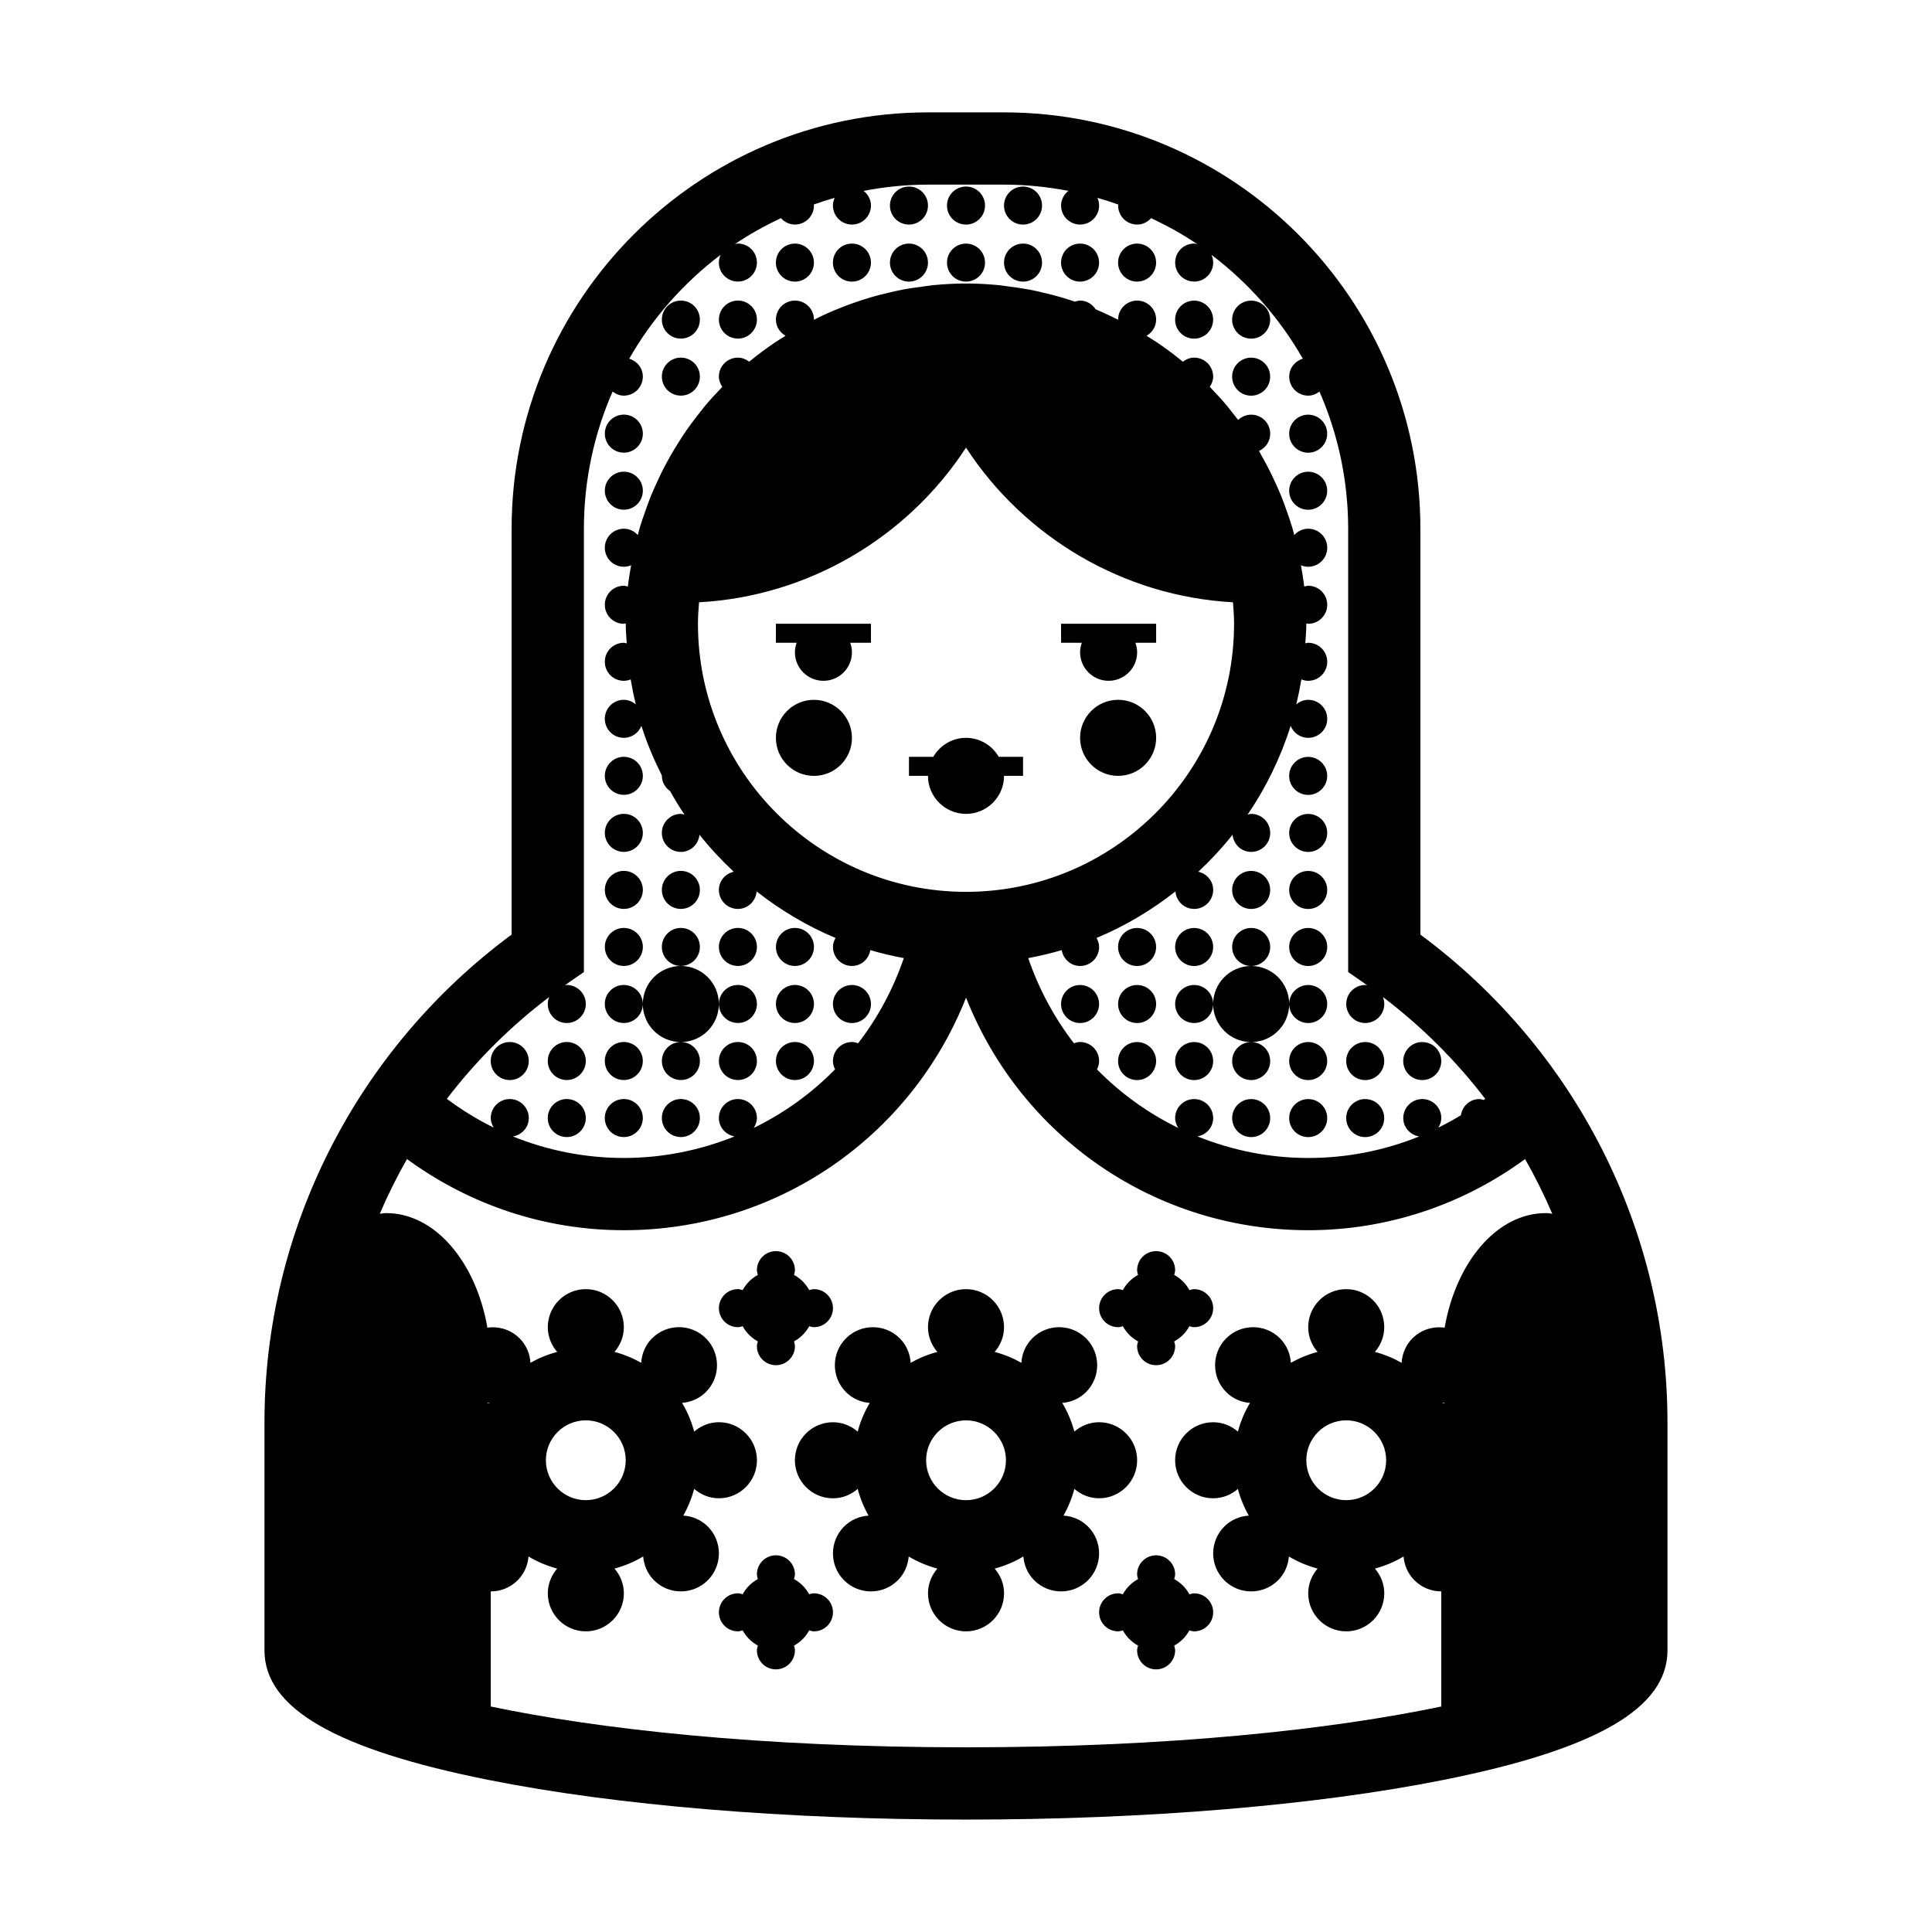 <?xml version="1.0" encoding="UTF-8"?>
<!-- Uploaded to: SVG Repo, www.svgrepo.com, Generator: SVG Repo Mixer Tools -->
<svg fill="#000000" width="800px" height="800px" version="1.1" viewBox="144 144 512 512" xmlns="http://www.w3.org/2000/svg">
 <path d="m490.68 344.58c-2.785 0-5.039 2.254-5.039 5.039 0 2.785 2.254 5.039 5.039 5.039s5.039-2.254 5.039-5.039c0-2.785-2.254-5.039-5.039-5.039zm30.23 85.648c2.785 0 5.039-2.254 5.039-5.039s-2.254-5.039-5.039-5.039c-2.785 0-5.039 2.254-5.039 5.039 0 2.789 2.25 5.039 5.039 5.039zm-45.344-196.48c2.785 0 5.039-2.254 5.039-5.039s-2.254-5.039-5.039-5.039c-2.785 0-5.039 2.254-5.039 5.039s2.254 5.039 5.039 5.039zm0 15.113c2.785 0 5.039-2.254 5.039-5.039s-2.254-5.039-5.039-5.039c-2.785 0-5.039 2.254-5.039 5.039 0 2.789 2.254 5.039 5.039 5.039zm-15.113-15.113c2.785 0 5.039-2.254 5.039-5.039s-2.254-5.039-5.039-5.039c-2.785 0-5.039 2.254-5.039 5.039s2.25 5.039 5.039 5.039zm30.227 45.344c2.785 0 5.039-2.254 5.039-5.039s-2.254-5.039-5.039-5.039-5.039 2.254-5.039 5.039 2.254 5.039 5.039 5.039zm15.113 166.25c2.785 0 5.039-2.254 5.039-5.039 0-2.785-2.254-5.039-5.039-5.039s-5.039 2.254-5.039 5.039c0.004 2.789 2.254 5.039 5.039 5.039zm-15.113-181.37c2.785 0 5.039-2.254 5.039-5.039 0-2.785-2.254-5.039-5.039-5.039s-5.039 2.254-5.039 5.039c0 2.789 2.254 5.039 5.039 5.039zm15.113 166.26c2.785 0 5.039-2.254 5.039-5.039s-2.254-5.039-5.039-5.039-5.039 2.254-5.039 5.039c0.004 2.789 2.254 5.039 5.039 5.039zm-120.91-211.6c2.785 0 5.039-2.254 5.039-5.039s-2.254-5.039-5.039-5.039c-2.785 0-5.039 2.254-5.039 5.039 0.004 2.785 2.254 5.039 5.039 5.039zm15.117 0c2.785 0 5.039-2.254 5.039-5.039s-2.254-5.039-5.039-5.039-5.039 2.254-5.039 5.039 2.25 5.039 5.039 5.039zm-15.117-15.117c2.785 0 5.039-2.254 5.039-5.039s-2.254-5.039-5.039-5.039c-2.785 0-5.039 2.254-5.039 5.039 0.004 2.789 2.254 5.039 5.039 5.039zm60.457 15.117c2.785 0 5.039-2.254 5.039-5.039s-2.254-5.039-5.039-5.039-5.039 2.254-5.039 5.039c0.004 2.785 2.254 5.039 5.039 5.039zm-75.57 0c2.785 0 5.039-2.254 5.039-5.039s-2.254-5.039-5.039-5.039c-2.785 0-5.039 2.254-5.039 5.039s2.254 5.039 5.039 5.039zm60.457 0c2.785 0 5.039-2.254 5.039-5.039s-2.254-5.039-5.039-5.039c-2.785 0-5.039 2.254-5.039 5.039s2.254 5.039 5.039 5.039zm-15.113-15.117c2.785 0 5.039-2.254 5.039-5.039s-2.254-5.039-5.039-5.039c-2.785 0-5.039 2.254-5.039 5.039 0 2.789 2.254 5.039 5.039 5.039zm0 15.117c2.785 0 5.039-2.254 5.039-5.039s-2.254-5.039-5.039-5.039c-2.785 0-5.039 2.254-5.039 5.039s2.254 5.039 5.039 5.039zm-15.113-15.117c2.785 0 5.039-2.254 5.039-5.039s-2.254-5.039-5.039-5.039-5.039 2.254-5.039 5.039c0 2.789 2.25 5.039 5.039 5.039zm60.457 216.64c-2.785 0-5.039 2.254-5.039 5.039s2.254 5.039 5.039 5.039c2.785 0 5.039-2.254 5.039-5.039-0.004-2.789-2.254-5.039-5.039-5.039zm30.227-45.344c-2.785 0-5.039 2.254-5.039 5.039s2.254 5.039 5.039 5.039 5.039-2.254 5.039-5.039c0-2.789-2.254-5.039-5.039-5.039zm-30.227 25.191c2.785 0 5.039-2.254 5.039-5.039 0-2.785-2.254-5.039-5.039-5.039-2.785 0-5.039 2.254-5.039 5.039 0 2.785 2.25 5.039 5.039 5.039zm-105.8-181.37c2.785 0 5.039-2.254 5.039-5.039s-2.254-5.039-5.039-5.039-5.039 2.254-5.039 5.039 2.254 5.039 5.039 5.039zm90.684 171.29c-2.785 0-5.039 2.254-5.039 5.039 0 2.785 2.254 5.039 5.039 5.039s5.039-2.254 5.039-5.039c0-2.785-2.25-5.039-5.039-5.039zm0 15.113c-2.785 0-5.039 2.254-5.039 5.039 0 2.785 2.254 5.039 5.039 5.039s5.039-2.254 5.039-5.039c0-2.785-2.25-5.039-5.039-5.039zm-15.113 0c-2.785 0-5.039 2.254-5.039 5.039 0 2.785 2.254 5.039 5.039 5.039 2.785 0 5.039-2.254 5.039-5.039 0-2.785-2.254-5.039-5.039-5.039zm-60.457 10.078c2.785 0 5.039-2.254 5.039-5.039 0-2.785-2.254-5.039-5.039-5.039-2.785 0-5.039 2.254-5.039 5.039 0 2.785 2.254 5.039 5.039 5.039zm105.8 20.152c-2.785 0-5.039 2.254-5.039 5.039 0 2.785 2.254 5.039 5.039 5.039 2.785 0 5.039-2.254 5.039-5.039 0-2.789-2.254-5.039-5.039-5.039zm-30.23-15.113c-2.785 0-5.039 2.254-5.039 5.039s2.254 5.039 5.039 5.039 5.039-2.254 5.039-5.039c0-2.789-2.25-5.039-5.039-5.039zm30.23-35.27c2.785 0 5.039-2.254 5.039-5.039s-2.254-5.039-5.039-5.039c-2.785 0-5.039 2.254-5.039 5.039 0 2.789 2.254 5.039 5.039 5.039zm15.113 50.383c-2.785 0-5.039 2.254-5.039 5.039 0 2.785 2.254 5.039 5.039 5.039s5.039-2.254 5.039-5.039c0-2.789-2.254-5.039-5.039-5.039zm-15.113-35.266c-5.562 0-10.078 4.516-10.078 10.078s4.516 10.078 10.078 10.078 10.078-4.516 10.078-10.078c-0.004-5.566-4.516-10.078-10.078-10.078zm15.113-10.078c-2.785 0-5.039 2.254-5.039 5.039 0 2.785 2.254 5.039 5.039 5.039s5.039-2.254 5.039-5.039c0-2.785-2.254-5.039-5.039-5.039zm-10.074 5.039c0-2.785-2.254-5.039-5.039-5.039-2.785 0-5.039 2.254-5.039 5.039 0 2.785 2.254 5.039 5.039 5.039 2.785 0 5.039-2.254 5.039-5.039zm10.074 10.074c-2.781 0-5.039 2.254-5.039 5.039 0 2.781 2.258 5.039 5.039 5.039 2.785 0 5.039-2.258 5.039-5.039 0-2.785-2.254-5.039-5.039-5.039zm0 15.117c-2.785 0-5.039 2.254-5.039 5.039s2.254 5.039 5.039 5.039 5.039-2.254 5.039-5.039c0-2.789-2.254-5.039-5.039-5.039zm-20.152 5.035c0 2.785 2.254 5.039 5.039 5.039 2.785 0 5.039-2.254 5.039-5.039s-2.254-5.039-5.039-5.039c-2.785 0.004-5.039 2.254-5.039 5.039zm-10.074-20.152c-2.785 0-5.039 2.254-5.039 5.039 0 2.781 2.254 5.039 5.039 5.039 2.781 0 5.039-2.258 5.039-5.039-0.004-2.785-2.258-5.039-5.039-5.039zm30.227-45.34c-2.785 0-5.039 2.254-5.039 5.039s2.254 5.039 5.039 5.039 5.039-2.254 5.039-5.039c0-2.789-2.254-5.039-5.039-5.039zm-166.26 60.457c5.562 0 10.078-4.516 10.078-10.078s-4.516-10.078-10.078-10.078-10.078 4.516-10.078 10.078c0.004 5.562 4.516 10.078 10.078 10.078zm35.27-90.688c-5.562 0-10.078 4.516-10.078 10.078s4.516 10.078 10.078 10.078 10.078-4.516 10.078-10.078c-0.004-5.562-4.519-10.078-10.078-10.078zm-80.609 100.76c2.785 0 5.039-2.254 5.039-5.039s-2.254-5.039-5.039-5.039c-2.785 0-5.039 2.254-5.039 5.039 0 2.789 2.25 5.039 5.039 5.039zm70.531-115.88h5.5c-0.281 0.789-0.461 1.633-0.461 2.519 0 4.172 3.387 7.559 7.559 7.559s7.559-3.387 7.559-7.559c0-0.887-0.18-1.727-0.465-2.519h5.5v-5.039h-25.191zm50.383 25.191c-3.719 0-6.934 2.039-8.68 5.039l-6.438-0.004v5.039h5.039c0 5.562 4.516 10.078 10.078 10.078s10.078-4.516 10.078-10.078h5.039v-5.039h-6.434c-1.754-2.996-4.969-5.035-8.684-5.035zm-90.688 90.684c2.785 0 5.039-2.254 5.039-5.039s-2.254-5.039-5.039-5.039-5.039 2.254-5.039 5.039c0 2.789 2.254 5.039 5.039 5.039zm-15.113 0c2.785 0 5.039-2.254 5.039-5.039s-2.254-5.039-5.039-5.039c-2.785 0-5.039 2.254-5.039 5.039 0 2.789 2.254 5.039 5.039 5.039zm15.113-15.113c2.781 0 5.039-2.258 5.039-5.039 0-2.785-2.258-5.039-5.039-5.039-2.785 0-5.039 2.254-5.039 5.039 0 2.781 2.254 5.039 5.039 5.039zm0 30.227c2.785 0 5.039-2.254 5.039-5.039 0-2.785-2.254-5.039-5.039-5.039s-5.039 2.254-5.039 5.039c0 2.789 2.254 5.039 5.039 5.039zm-15.113 0c2.785 0 5.039-2.254 5.039-5.039 0-2.785-2.254-5.039-5.039-5.039-2.785 0-5.039 2.254-5.039 5.039 0 2.789 2.254 5.039 5.039 5.039zm166.26 40.305c-0.449 0-0.848 0.145-1.258 0.258-0.934-1.715-2.324-3.102-4.035-4.035 0.113-0.414 0.254-0.812 0.254-1.258 0-2.785-2.254-5.039-5.039-5.039s-5.039 2.254-5.039 5.039c0 0.449 0.145 0.848 0.258 1.258-1.715 0.934-3.102 2.324-4.035 4.035-0.406-0.113-0.805-0.258-1.254-0.258-2.785 0-5.039 2.254-5.039 5.039 0 2.781 2.254 5.039 5.039 5.039 0.449 0 0.848-0.145 1.254-0.258 0.934 1.707 2.328 3.102 4.035 4.035-0.109 0.414-0.258 0.812-0.258 1.262 0 2.785 2.254 5.039 5.039 5.039s5.039-2.254 5.039-5.039c0-0.449-0.141-0.848-0.258-1.258 1.715-0.934 3.102-2.328 4.035-4.035 0.414 0.109 0.812 0.254 1.262 0.254 2.785 0 5.039-2.258 5.039-5.039-0.004-2.785-2.254-5.039-5.039-5.039zm-5.039 75.574c0-2.785-2.254-5.039-5.039-5.039s-5.039 2.254-5.039 5.039c0 0.449 0.145 0.848 0.258 1.258-1.715 0.934-3.102 2.324-4.035 4.035-0.406-0.113-0.805-0.258-1.254-0.258-2.785 0-5.039 2.254-5.039 5.039 0 2.781 2.254 5.039 5.039 5.039 0.449 0 0.848-0.145 1.254-0.258 0.934 1.707 2.328 3.102 4.035 4.035-0.109 0.414-0.258 0.812-0.258 1.262 0 2.785 2.254 5.039 5.039 5.039s5.039-2.254 5.039-5.039c0-0.449-0.141-0.848-0.258-1.258 1.715-0.934 3.102-2.328 4.035-4.035 0.414 0.109 0.812 0.254 1.262 0.254 2.785 0 5.039-2.258 5.039-5.039 0-2.785-2.254-5.039-5.039-5.039-0.449 0-0.848 0.145-1.258 0.258-0.934-1.715-2.324-3.102-4.035-4.035 0.113-0.414 0.254-0.812 0.254-1.258zm64.992-169.54v-107.55c0-60.84-49.496-110.34-110.34-110.34h-20.152c-60.84 0-110.34 49.496-110.34 110.34v107.55c-41.105 30.391-65.496 78.328-65.496 129.24v60.457c0 15.32 18.859 26.227 59.34 34.32 33.906 6.785 78.859 10.52 126.57 10.52 47.715 0 92.66-3.734 126.56-10.52 40.484-8.094 59.34-19 59.34-34.32v-60.457c0-50.91-24.383-98.848-65.492-129.24zm-230.87 16.535c-0.234 0.574-0.379 1.199-0.379 1.863 0 2.785 2.254 5.039 5.039 5.039 2.785 0 5.039-2.254 5.039-5.039 0-2.785-2.254-5.039-5.039-5.039-0.176 0-0.328 0.086-0.504 0.105 0.312-0.223 0.598-0.457 0.91-0.676l4.129-2.856v-117.49c0-12.918 2.734-25.199 7.602-36.344 0.848 0.637 1.84 1.078 2.977 1.078 2.785 0 5.039-2.254 5.039-5.039 0-2.277-1.535-4.125-3.606-4.75 6.141-10.75 14.414-20.098 24.227-27.543-0.289 0.633-0.469 1.324-0.469 2.066 0 2.785 2.254 5.039 5.039 5.039 2.785 0 5.039-2.254 5.039-5.039s-2.254-5.039-5.039-5.039c-0.293 0-0.543 0.117-0.82 0.168 3.859-2.625 7.969-4.887 12.219-6.906 0.918 1.023 2.223 1.699 3.715 1.699 2.785 0 5.039-2.254 5.039-5.039 0-0.098-0.051-0.172-0.055-0.266 1.824-0.645 3.668-1.246 5.543-1.773-0.281 0.625-0.453 1.312-0.453 2.043 0 2.785 2.254 5.039 5.039 5.039 2.785 0 5.039-2.254 5.039-5.039 0-1.598-0.789-2.961-1.949-3.883 5.531-1.055 11.223-1.66 17.062-1.66h20.152c5.836 0 11.527 0.605 17.062 1.656-1.156 0.922-1.949 2.289-1.949 3.887 0 2.785 2.254 5.039 5.039 5.039 2.785 0 5.039-2.254 5.039-5.039 0-0.73-0.168-1.414-0.449-2.039 1.875 0.527 3.715 1.129 5.543 1.777-0.004 0.09-0.055 0.164-0.055 0.262 0 2.785 2.254 5.039 5.039 5.039 1.492 0 2.797-0.676 3.719-1.703 4.246 2.019 8.359 4.277 12.219 6.906-0.285-0.051-0.535-0.168-0.824-0.168-2.785 0-5.039 2.254-5.039 5.039s2.254 5.039 5.039 5.039c2.785 0 5.039-2.254 5.039-5.039 0-0.742-0.176-1.43-0.465-2.066 9.809 7.445 18.082 16.793 24.223 27.543-2.07 0.625-3.609 2.473-3.609 4.75 0 2.785 2.254 5.039 5.039 5.039 1.137 0 2.133-0.441 2.977-1.078 4.867 11.148 7.606 23.426 7.606 36.344v117.49l4.121 2.852c0.312 0.215 0.598 0.453 0.918 0.672-0.184-0.012-0.328-0.098-0.508-0.098-2.785 0-5.039 2.254-5.039 5.039 0 2.785 2.254 5.039 5.039 5.039s5.039-2.254 5.039-5.039c0-0.66-0.141-1.285-0.371-1.863 10.324 7.844 19.422 16.93 27.125 27-0.133 0.102-0.266 0.191-0.398 0.293-0.387-0.098-0.75-0.238-1.164-0.238-2.519 0-4.516 1.875-4.887 4.293-1.949 1.176-3.93 2.273-5.969 3.269 0.457-0.75 0.777-1.582 0.777-2.523 0-2.785-2.254-5.039-5.039-5.039s-5.039 2.254-5.039 5.039c0 2.492 1.84 4.469 4.219 4.871-9.238 3.738-19.188 5.707-29.406 5.707-10.34 0-20.238-2.051-29.352-5.719 2.348-0.426 4.16-2.387 4.16-4.859 0-2.785-2.254-5.039-5.039-5.039s-5.039 2.254-5.039 5.039c0 0.977 0.352 1.84 0.836 2.613-8.035-3.91-15.312-9.16-21.547-15.516 0.336-0.676 0.562-1.414 0.562-2.215 0-2.785-2.254-5.039-5.039-5.039-0.578 0-1.113 0.145-1.633 0.328-5.16-6.688-9.273-14.281-12.113-22.566 3.019-0.559 5.981-1.258 8.879-2.109 0.41 2.367 2.383 4.199 4.867 4.199 2.785 0 5.039-2.254 5.039-5.039 0-0.883-0.289-1.668-0.68-2.387 7.559-3.148 14.555-7.344 20.906-12.328 0.223 2.586 2.324 4.637 4.965 4.637 2.785 0 5.039-2.254 5.039-5.039 0-2.394-1.699-4.301-3.934-4.816 3.254-3.047 6.297-6.312 9.074-9.812 0.246 2.551 2.32 4.555 4.934 4.555 2.785 0 5.039-2.254 5.039-5.039 0-2.785-2.254-5.039-5.039-5.039-0.332 0-0.629 0.125-0.945 0.191 4.875-7.168 8.742-15.078 11.402-23.52 0.738 1.863 2.535 3.18 4.656 3.18 2.785 0 5.039-2.254 5.039-5.039s-2.254-5.039-5.039-5.039c-1.219 0-2.293 0.488-3.164 1.203 0.527-2.176 0.977-4.379 1.352-6.609 0.562 0.223 1.168 0.367 1.812 0.367 2.785 0 5.039-2.254 5.039-5.039 0-2.785-2.254-5.039-5.039-5.039-0.273 0-0.508 0.109-0.762 0.156 0.098-1.727 0.258-3.438 0.258-5.191 0-0.035-0.004-0.07-0.004-0.105 0.176 0.02 0.328 0.105 0.508 0.105 2.785 0 5.039-2.254 5.039-5.039 0-2.785-2.254-5.039-5.039-5.039-0.379 0-0.715 0.137-1.066 0.215-0.211-1.906-0.535-3.777-0.867-5.644 0.594 0.254 1.25 0.395 1.934 0.395 2.785 0 5.039-2.254 5.039-5.039s-2.254-5.039-5.039-5.039c-1.48 0-2.777 0.66-3.699 1.672-0.176-0.672-0.344-1.352-0.539-2.016-0.43-1.449-0.934-2.856-1.43-4.277-0.441-1.273-0.891-2.543-1.387-3.789-0.5-1.23-1.039-2.434-1.582-3.637-0.637-1.391-1.289-2.766-1.988-4.121-0.543-1.047-1.102-2.074-1.684-3.094-0.258-0.449-0.48-0.91-0.734-1.355 1.742-0.789 2.969-2.527 2.969-4.57 0-2.785-2.254-5.039-5.039-5.039-1.344 0-2.551 0.543-3.457 1.402-0.449-0.594-0.922-1.164-1.379-1.75-0.559-0.711-1.109-1.441-1.688-2.137-1.328-1.578-2.727-3.082-4.152-4.566-0.105-0.105-0.191-0.215-0.297-0.324 0.52-0.793 0.895-1.684 0.895-2.703 0-2.785-2.254-5.039-5.039-5.039-1.145 0-2.144 0.449-2.988 1.09-0.047-0.035-0.09-0.074-0.125-0.105-0.059-0.047-0.117-0.086-0.176-0.133-2.031-1.672-4.144-3.246-6.324-4.731-0.871-0.598-1.785-1.125-2.676-1.688-0.105-0.07-0.223-0.141-0.332-0.211 1.496-0.883 2.547-2.438 2.547-4.297 0-2.785-2.254-5.039-5.039-5.039s-5.039 2.254-5.039 5.039c0 0.016 0.012 0.031 0.012 0.047-1.23-0.621-2.465-1.223-3.723-1.785-0.746-0.332-1.484-0.684-2.242-0.996-0.902-1.355-2.367-2.305-4.121-2.305-0.492 0-0.941 0.145-1.387 0.281h-0.012c-1.23-0.418-2.469-0.82-3.723-1.184-1.48-0.434-2.988-0.801-4.5-1.16-1.199-0.281-2.398-0.578-3.617-0.812-1.75-0.336-3.523-0.578-5.301-0.812-1.027-0.133-2.031-0.312-3.066-0.406-2.844-0.273-5.715-0.438-8.621-0.438s-5.777 0.168-8.625 0.438c-1.039 0.102-2.047 0.277-3.066 0.406-1.777 0.23-3.551 0.473-5.301 0.812-1.219 0.23-2.414 0.527-3.617 0.812-1.512 0.352-3.019 0.727-4.5 1.16-1.254 0.363-2.488 0.766-3.723 1.18-1.395 0.473-2.777 0.984-4.141 1.523-1.215 0.48-2.418 0.969-3.606 1.496-1.258 0.562-2.5 1.168-3.734 1.789-0.004-0.016 0.008-0.031 0.008-0.047 0-2.785-2.254-5.039-5.039-5.039s-5.039 2.254-5.039 5.039c0 1.859 1.055 3.414 2.551 4.289-0.121 0.074-0.246 0.156-0.367 0.23-0.875 0.555-1.777 1.078-2.629 1.668-2.223 1.523-4.387 3.125-6.465 4.832-0.012 0.012-0.02 0.02-0.035 0.023-0.047 0.039-0.09 0.074-0.137 0.117-0.852-0.637-1.852-1.082-2.992-1.082-2.785 0-5.039 2.254-5.039 5.039 0 1.02 0.379 1.91 0.898 2.707-0.082 0.086-0.156 0.18-0.238 0.262-1.449 1.508-2.871 3.039-4.219 4.641-0.57 0.68-1.098 1.387-1.648 2.082-1.152 1.457-2.277 2.934-3.34 4.457-0.586 0.84-1.133 1.699-1.688 2.559-0.922 1.426-1.809 2.871-2.648 4.359-0.574 1.004-1.125 2.019-1.656 3.047-0.711 1.371-1.375 2.766-2.016 4.176-0.539 1.188-1.074 2.379-1.562 3.586-0.508 1.258-0.957 2.543-1.406 3.836-0.492 1.406-0.992 2.805-1.422 4.242-0.195 0.664-0.363 1.352-0.543 2.023-0.926-1.016-2.223-1.676-3.703-1.676-2.785 0-5.039 2.254-5.039 5.039s2.254 5.039 5.039 5.039c0.684 0 1.34-0.141 1.934-0.395-0.324 1.867-0.656 3.738-0.863 5.648-0.355-0.082-0.691-0.215-1.07-0.215-2.785 0-5.039 2.254-5.039 5.039s2.254 5.039 5.039 5.039c0.18 0 0.332-0.086 0.508-0.105 0 0.035-0.004 0.07-0.004 0.105 0 1.754 0.168 3.465 0.262 5.195-0.258-0.051-0.492-0.16-0.766-0.16-2.785 0-5.039 2.254-5.039 5.039s2.254 5.039 5.039 5.039c0.645 0 1.254-0.145 1.82-0.367 0.371 2.231 0.816 4.434 1.352 6.609-0.875-0.719-1.953-1.207-3.172-1.207-2.785 0-5.039 2.254-5.039 5.039s2.254 5.039 5.039 5.039c2.121 0 3.918-1.32 4.66-3.176 1.441 4.574 3.309 8.949 5.43 13.176 0 0.023-0.012 0.051-0.012 0.074 0 1.691 0.891 3.117 2.172 4.035 1.203 2.121 2.449 4.223 3.82 6.231-0.324-0.062-0.617-0.188-0.957-0.188-2.785 0-5.039 2.254-5.039 5.039s2.254 5.039 5.039 5.039c2.613 0 4.684-2.004 4.938-4.555 2.777 3.496 5.812 6.762 9.07 9.812-2.234 0.512-3.93 2.422-3.93 4.816 0 2.785 2.254 5.039 5.039 5.039 2.641 0 4.742-2.051 4.957-4.641 6.359 4.988 13.355 9.18 20.914 12.328-0.395 0.719-0.684 1.504-0.684 2.387 0 2.785 2.254 5.039 5.039 5.039 2.488 0 4.453-1.828 4.867-4.195 2.902 0.852 5.863 1.551 8.879 2.109-2.836 8.281-6.949 15.879-12.113 22.566-0.52-0.184-1.055-0.328-1.633-0.328-2.785 0-5.039 2.254-5.039 5.039 0 0.801 0.227 1.535 0.559 2.207-6.238 6.359-13.512 11.609-21.547 15.516 0.484-0.773 0.836-1.633 0.836-2.609 0-2.785-2.254-5.039-5.039-5.039-2.785 0-5.039 2.254-5.039 5.039 0 2.473 1.812 4.434 4.168 4.863-9.117 3.66-19.016 5.715-29.355 5.715-10.219 0-20.164-1.969-29.402-5.707 2.375-0.402 4.211-2.379 4.211-4.871 0-2.785-2.254-5.039-5.039-5.039-2.785 0-5.039 2.254-5.039 5.039 0 0.941 0.328 1.773 0.777 2.523-4.344-2.137-8.488-4.684-12.41-7.617 7.703-10.074 16.801-19.16 27.129-27zm110.46-27.859c-39.172 0-71.039-31.867-71.039-71.039 0-1.926 0.137-3.812 0.289-5.699 28.91-1.57 55.207-17.109 70.75-40.984 15.543 23.875 41.848 39.418 70.746 40.984 0.148 1.887 0.289 3.773 0.289 5.699 0 39.172-31.871 71.039-71.035 71.039zm-126.31 135.52h-0.551c0.004-0.047 0.012-0.09 0.016-0.133 0.195 0.031 0.387 0.039 0.578 0.055-0.012 0.027-0.027 0.051-0.043 0.078zm252.62 0c-0.016-0.023-0.031-0.055-0.051-0.082 0.195-0.016 0.387-0.031 0.578-0.059 0.012 0.047 0.012 0.098 0.02 0.137h-0.547zm27.352-50.383c-12.938 0-23.773 12.918-26.824 30.359-3.023-0.418-6.191 0.5-8.516 2.82-1.805 1.805-2.742 4.125-2.887 6.492-2.207-1.254-4.574-2.223-7.078-2.887 1.523-1.766 2.481-4.035 2.481-6.555 0-5.562-4.516-10.078-10.078-10.078s-10.078 4.516-10.078 10.078c0 2.519 0.957 4.793 2.484 6.559-2.5 0.664-4.875 1.633-7.074 2.887-0.152-2.367-1.09-4.691-2.891-6.492-3.93-3.93-10.316-3.934-14.246 0-3.934 3.934-3.93 10.316 0 14.254 1.758 1.758 4.004 2.68 6.301 2.867-1.402 2.348-2.484 4.898-3.203 7.602-1.766-1.527-4.039-2.484-6.559-2.484-5.562 0-10.078 4.516-10.078 10.078s4.516 10.078 10.078 10.078c2.519 0 4.793-0.957 6.559-2.484 0.664 2.504 1.633 4.875 2.887 7.074-2.367 0.152-4.691 1.09-6.492 2.891-3.93 3.93-3.934 10.316 0 14.246 3.934 3.934 10.316 3.93 14.254 0 1.758-1.758 2.68-4.004 2.867-6.301 2.348 1.402 4.898 2.484 7.602 3.203-1.527 1.766-2.484 4.039-2.484 6.555 0 5.562 4.516 10.078 10.078 10.078s10.078-4.516 10.078-10.078c0-2.519-0.957-4.793-2.484-6.559 2.707-0.719 5.254-1.797 7.602-3.211 0.188 2.301 1.117 4.555 2.871 6.312 1.969 1.969 4.543 2.949 7.125 2.949v30.5c-28.461 5.965-71.055 10.816-125.95 10.816-54.906 0-97.492-4.852-125.95-10.812v-30.5c2.578 0 5.16-0.984 7.129-2.953 1.758-1.758 2.684-4.004 2.871-6.301 2.344 1.402 4.898 2.484 7.598 3.203-1.527 1.766-2.484 4.039-2.484 6.555 0 5.562 4.516 10.078 10.078 10.078s10.078-4.516 10.078-10.078c0-2.519-0.957-4.793-2.484-6.559 2.707-0.719 5.254-1.797 7.602-3.211 0.188 2.301 1.117 4.555 2.871 6.312 3.934 3.93 10.312 3.93 14.246 0 3.934-3.934 3.934-10.316 0-14.254-1.805-1.805-4.133-2.742-6.492-2.887 1.254-2.207 2.223-4.578 2.887-7.082 1.762 1.535 4.039 2.492 6.559 2.492 5.562 0 10.078-4.516 10.078-10.078s-4.516-10.078-10.078-10.078c-2.519 0-4.797 0.957-6.559 2.488-0.715-2.707-1.797-5.262-3.203-7.609 2.301-0.188 4.555-1.117 6.312-2.871 3.93-3.934 3.93-10.312 0-14.246-3.934-3.934-10.316-3.934-14.254 0-1.805 1.805-2.742 4.125-2.891 6.492-2.203-1.254-4.574-2.223-7.078-2.887 1.523-1.766 2.481-4.035 2.481-6.555 0-5.562-4.516-10.078-10.078-10.078s-10.078 4.516-10.078 10.078c0 2.519 0.957 4.793 2.488 6.559-2.504 0.664-4.875 1.633-7.078 2.887-0.145-2.367-1.082-4.691-2.891-6.492-2.316-2.324-5.492-3.238-8.516-2.82-3.047-17.445-13.887-30.363-26.824-30.363-0.574 0-1.133 0.117-1.699 0.172 2.121-4.961 4.527-9.801 7.211-14.488 16.641 12.172 36.57 18.852 57.465 18.852 40.617 0 76.117-24.766 90.688-61.633 14.574 36.867 50.066 61.633 90.684 61.633 20.895 0 40.824-6.68 57.465-18.852 2.676 4.695 5.082 9.527 7.211 14.488-0.566-0.055-1.125-0.172-1.699-0.172zm-42.32 65.496c0 5.836-4.742 10.578-10.578 10.578-5.84 0-10.578-4.742-10.578-10.578 0-5.84 4.742-10.578 10.578-10.578 5.836 0 10.578 4.746 10.578 10.578zm-222.68 0c0-5.836 4.746-10.578 10.578-10.578 5.836 0 10.578 4.742 10.578 10.578 0 5.84-4.746 10.578-10.578 10.578-5.832 0.004-10.578-4.742-10.578-10.578zm141.57-214.12c0 4.172 3.387 7.559 7.559 7.559s7.559-3.387 7.559-7.559c0-0.887-0.18-1.727-0.465-2.519h5.5v-5.039h-25.191v5.039h5.5c-0.277 0.789-0.461 1.633-0.461 2.519zm5.039 224.2c5.562 0 10.078-4.516 10.078-10.078s-4.516-10.078-10.078-10.078c-2.519 0-4.793 0.957-6.559 2.484-0.719-2.707-1.797-5.254-3.211-7.602 2.301-0.188 4.555-1.117 6.312-2.871 3.93-3.934 3.93-10.312 0-14.246-3.934-3.934-10.316-3.934-14.254 0-1.805 1.805-2.742 4.125-2.887 6.492-2.207-1.254-4.574-2.223-7.078-2.887 1.527-1.77 2.484-4.039 2.484-6.559 0-5.562-4.516-10.078-10.078-10.078s-10.078 4.516-10.078 10.078c0 2.519 0.957 4.793 2.488 6.559-2.504 0.664-4.875 1.633-7.078 2.887-0.145-2.367-1.082-4.691-2.891-6.492-3.93-3.93-10.316-3.934-14.246 0-3.934 3.934-3.93 10.316 0 14.254 1.758 1.758 4.004 2.68 6.301 2.867-1.402 2.348-2.488 4.902-3.203 7.602-1.762-1.527-4.039-2.484-6.559-2.484-5.562 0-10.078 4.516-10.078 10.078s4.516 10.078 10.078 10.078c2.519 0 4.797-0.957 6.559-2.484 0.664 2.5 1.633 4.875 2.887 7.074-2.363 0.152-4.691 1.09-6.492 2.891-3.93 3.93-3.934 10.316 0 14.246 3.934 3.934 10.316 3.93 14.254 0 1.758-1.758 2.684-4.004 2.871-6.301 2.344 1.402 4.898 2.484 7.598 3.203-1.527 1.766-2.484 4.039-2.484 6.555 0 5.562 4.516 10.078 10.078 10.078s10.078-4.516 10.078-10.078c0-2.519-0.957-4.793-2.484-6.559 2.707-0.719 5.254-1.797 7.602-3.211 0.188 2.301 1.117 4.555 2.871 6.312 3.934 3.93 10.312 3.93 14.246 0 3.934-3.934 3.934-10.316 0-14.254-1.805-1.805-4.125-2.742-6.492-2.887 1.254-2.207 2.223-4.574 2.887-7.078 1.766 1.531 4.039 2.488 6.559 2.488zm-35.266 0.504c-5.836 0-10.578-4.742-10.578-10.578 0-5.84 4.746-10.578 10.578-10.578 5.836 0 10.578 4.742 10.578 10.578 0 5.836-4.746 10.578-10.578 10.578zm40.305-212.11c-5.562 0-10.078 4.516-10.078 10.078s4.516 10.078 10.078 10.078 10.078-4.516 10.078-10.078c-0.004-5.562-4.516-10.078-10.078-10.078zm-80.609 236.79c-0.449 0-0.848 0.145-1.258 0.258-0.934-1.715-2.324-3.102-4.031-4.035 0.102-0.414 0.25-0.812 0.25-1.258 0-2.785-2.254-5.039-5.039-5.039-2.785 0-5.039 2.254-5.039 5.039 0 0.449 0.145 0.848 0.25 1.258-1.707 0.934-3.102 2.324-4.031 4.035-0.41-0.113-0.809-0.258-1.25-0.258-2.785 0-5.039 2.254-5.039 5.039 0 2.781 2.254 5.039 5.039 5.039 0.441 0 0.84-0.145 1.258-0.258 0.926 1.707 2.324 3.102 4.031 4.035-0.109 0.414-0.258 0.812-0.258 1.262 0 2.785 2.254 5.039 5.039 5.039 2.785 0 5.039-2.254 5.039-5.039 0-0.449-0.145-0.848-0.25-1.258 1.707-0.934 3.102-2.328 4.031-4.035 0.41 0.109 0.809 0.254 1.258 0.254 2.785 0 5.039-2.258 5.039-5.039-0.004-2.785-2.254-5.039-5.039-5.039zm-15.117-65.492c0 2.785 2.254 5.039 5.039 5.039 2.785 0 5.039-2.254 5.039-5.039 0-0.449-0.145-0.848-0.25-1.258 1.707-0.934 3.102-2.328 4.031-4.035 0.41 0.109 0.809 0.254 1.258 0.254 2.785 0 5.039-2.258 5.039-5.039 0-2.785-2.254-5.039-5.039-5.039-0.449 0-0.848 0.145-1.258 0.258-0.934-1.715-2.324-3.102-4.031-4.035 0.102-0.414 0.25-0.812 0.25-1.258 0-2.785-2.254-5.039-5.039-5.039-2.785 0-5.039 2.254-5.039 5.039 0 0.449 0.145 0.848 0.25 1.258-1.707 0.934-3.102 2.324-4.031 4.035-0.41-0.113-0.809-0.258-1.25-0.258-2.785 0-5.039 2.254-5.039 5.039 0 2.781 2.254 5.039 5.039 5.039 0.441 0 0.84-0.145 1.258-0.258 0.926 1.707 2.324 3.102 4.031 4.035-0.109 0.414-0.258 0.812-0.258 1.262zm-20.152-115.88c2.785 0 5.039-2.254 5.039-5.039s-2.254-5.039-5.039-5.039c-2.785 0-5.039 2.254-5.039 5.039 0.004 2.789 2.254 5.039 5.039 5.039zm30.23 15.117c2.785 0 5.039-2.254 5.039-5.039 0-2.785-2.254-5.039-5.039-5.039s-5.039 2.254-5.039 5.039c0 2.785 2.254 5.039 5.039 5.039zm-15.113 20.152c-2.785 0-5.039 2.254-5.039 5.039s2.254 5.039 5.039 5.039c2.785 0 5.039-2.254 5.039-5.039-0.004-2.789-2.254-5.039-5.039-5.039zm15.113-5.039c2.785 0 5.039-2.254 5.039-5.039 0-2.785-2.254-5.039-5.039-5.039s-5.039 2.254-5.039 5.039c0 2.785 2.254 5.039 5.039 5.039zm-30.23 20.152c-2.785 0-5.039 2.254-5.039 5.039 0 2.785 2.254 5.039 5.039 5.039 2.785 0 5.039-2.254 5.039-5.039 0-2.789-2.25-5.039-5.039-5.039zm0-201.52c2.785 0 5.039-2.254 5.039-5.039s-2.254-5.039-5.039-5.039c-2.785 0-5.039 2.254-5.039 5.039 0.004 2.785 2.254 5.039 5.039 5.039zm-15.113 45.344c2.785 0 5.039-2.254 5.039-5.039s-2.254-5.039-5.039-5.039-5.039 2.254-5.039 5.039 2.254 5.039 5.039 5.039zm45.344 151.14c2.785 0 5.039-2.254 5.039-5.039s-2.254-5.039-5.039-5.039-5.039 2.254-5.039 5.039c0 2.789 2.254 5.039 5.039 5.039zm-30.23-181.37c2.785 0 5.039-2.254 5.039-5.039s-2.254-5.039-5.039-5.039c-2.785 0-5.039 2.254-5.039 5.039 0.004 2.789 2.254 5.039 5.039 5.039zm-5.035 176.33c0 2.785 2.254 5.039 5.039 5.039 2.785 0 5.039-2.254 5.039-5.039s-2.254-5.039-5.039-5.039c-2.789 0.004-5.039 2.254-5.039 5.039zm-10.078-161.22c2.785 0 5.039-2.254 5.039-5.039 0-2.785-2.254-5.039-5.039-5.039s-5.039 2.254-5.039 5.039c0 2.789 2.254 5.039 5.039 5.039zm20.152 130.99c0-2.785-2.254-5.039-5.039-5.039-2.785 0-5.039 2.254-5.039 5.039 0 2.785 2.254 5.039 5.039 5.039 2.789 0 5.039-2.254 5.039-5.039zm10.078 5.039c2.785 0 5.039-2.254 5.039-5.039 0-2.785-2.254-5.039-5.039-5.039-2.785 0-5.039 2.254-5.039 5.039 0 2.785 2.25 5.039 5.039 5.039zm-30.23 0c2.785 0 5.039-2.254 5.039-5.039 0-2.785-2.254-5.039-5.039-5.039s-5.039 2.254-5.039 5.039c0 2.785 2.254 5.039 5.039 5.039zm30.23 15.113c2.785 0 5.039-2.258 5.039-5.039 0-2.785-2.254-5.039-5.039-5.039-2.781 0-5.039 2.254-5.039 5.039 0 2.781 2.258 5.039 5.039 5.039zm-30.23-30.23c2.785 0 5.039-2.254 5.039-5.039s-2.254-5.039-5.039-5.039-5.039 2.254-5.039 5.039c0 2.789 2.254 5.039 5.039 5.039zm30.23-151.14c2.785 0 5.039-2.254 5.039-5.039s-2.254-5.039-5.039-5.039c-2.785 0-5.039 2.254-5.039 5.039s2.25 5.039 5.039 5.039zm-30.23 120.91c2.785 0 5.039-2.254 5.039-5.039 0-2.785-2.254-5.039-5.039-5.039s-5.039 2.254-5.039 5.039c0 2.785 2.254 5.039 5.039 5.039zm0 15.113c2.785 0 5.039-2.254 5.039-5.039 0-2.785-2.254-5.039-5.039-5.039s-5.039 2.254-5.039 5.039c0 2.789 2.254 5.039 5.039 5.039z"/>
</svg>
